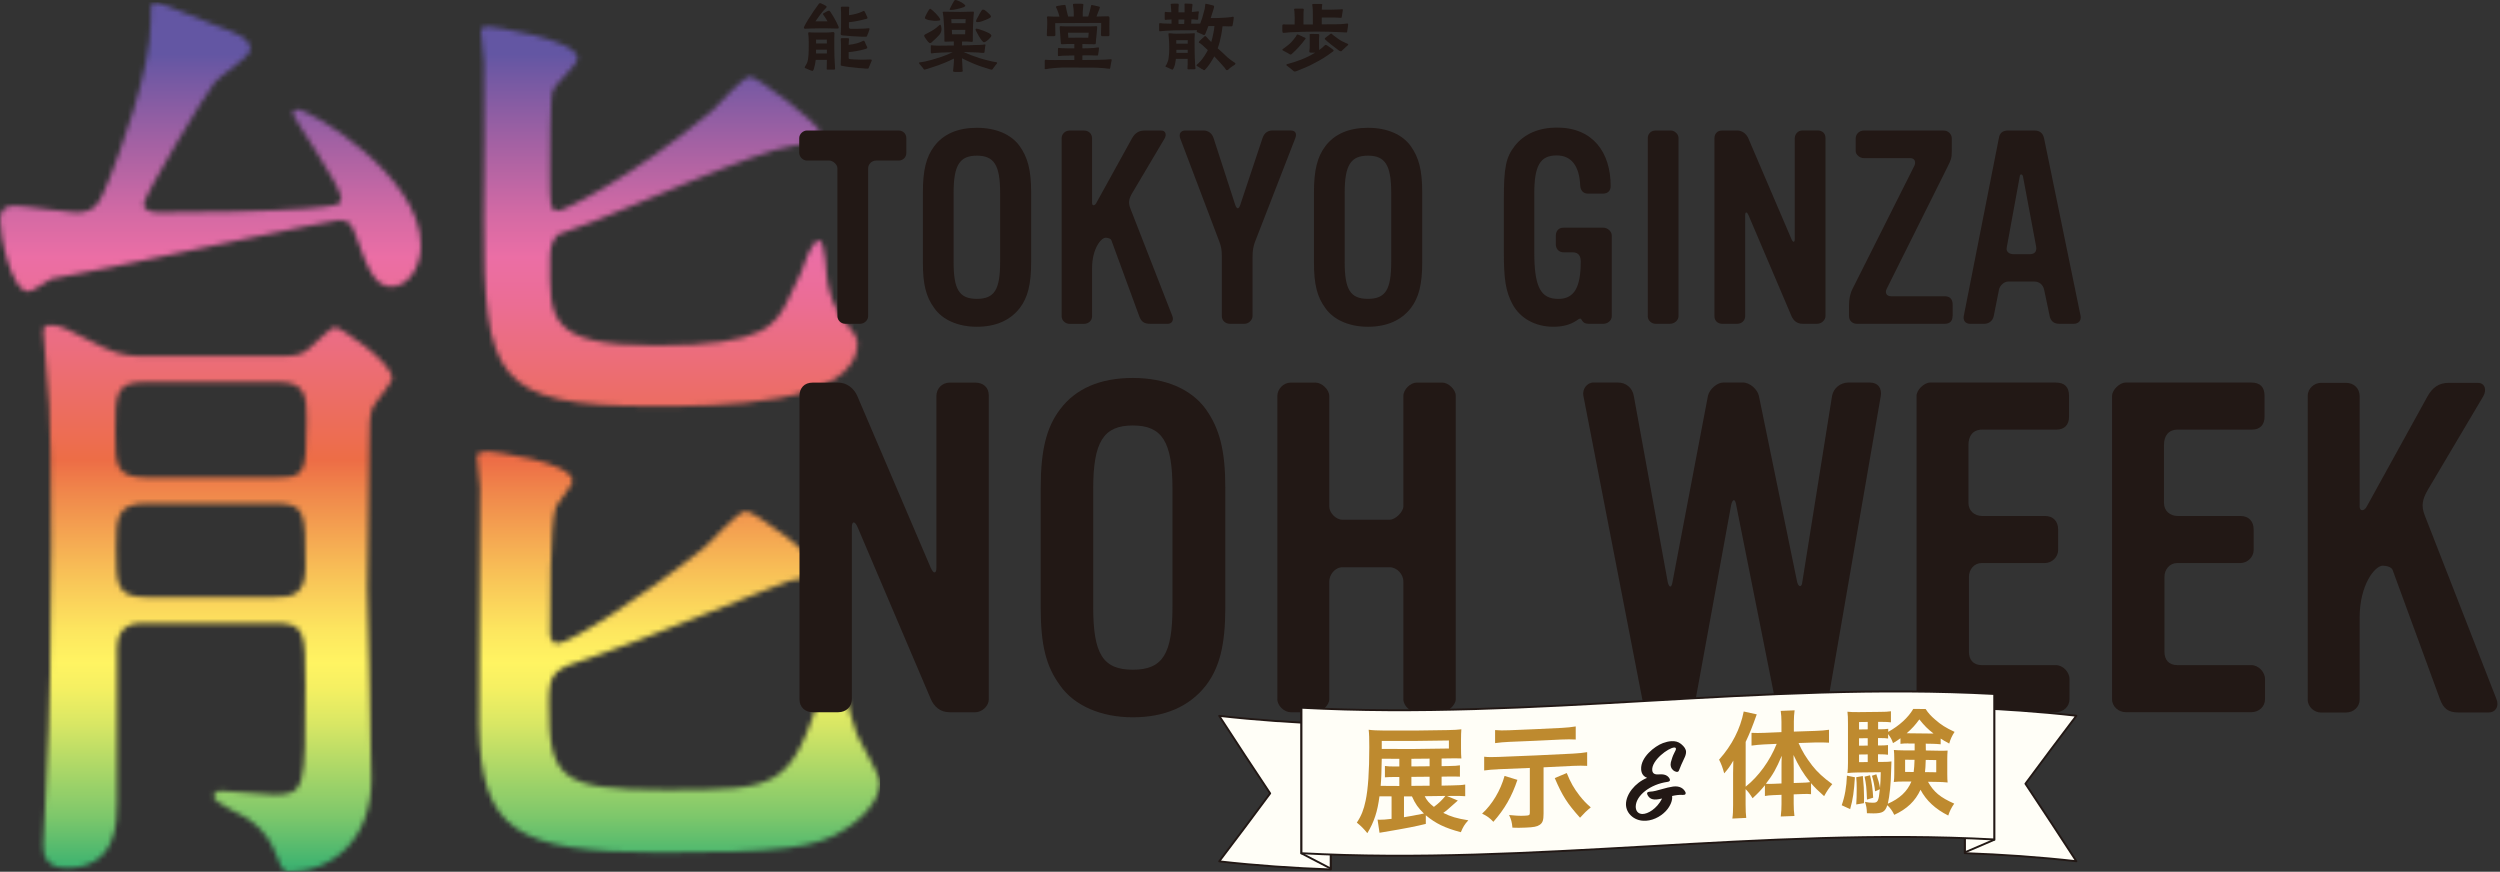 <svg width="499" height="174" viewBox="0 0 499 174" fill="none" xmlns="http://www.w3.org/2000/svg">
<rect x="0" y="0" width="499" height="174" fill="#333333" stroke="none"/>
<mask id="mask0_1_3160" style="mask-type:luminance" maskUnits="userSpaceOnUse" x="0" y="0" width="176" height="174">
<path d="M95.199 91.085C95.199 92.049 95.792 96.476 95.792 97.244C95.792 104.75 95.601 138.031 95.601 144.761C95.993 165.735 102.883 170.153 131.793 170.153C155.593 170.153 163.066 169.385 168.971 165.342C174.282 161.879 175.66 158.032 175.66 156.301C175.66 154.569 171.335 147.643 170.942 146.296C168.971 140.521 168.78 138.602 168.186 133.979C167.985 133.015 167.593 131.667 166.808 131.667C165.823 131.667 165.631 132.435 164.253 137.058C157.765 157.649 155.602 157.649 132.779 157.649C111.534 157.649 109.563 155.337 109.563 140.137C109.563 133.979 110.548 133.595 118.415 131.096C124.711 129.168 157.172 115.897 157.755 115.897C161.688 115.316 163.267 114.745 163.267 113.201C163.267 111.47 150.674 102.045 148.903 102.045C147.133 102.045 141.621 108.587 140.252 109.551C128.252 119.172 113.697 128.41 111.333 128.41C109.764 128.41 109.764 126.679 109.764 126.098C109.764 122.439 109.764 104.357 110.941 101.277C111.333 100.313 114.28 96.85 114.28 96.083C114.28 92.04 97.955 90.121 97.562 90.121C96.778 90.121 95.199 90.121 95.199 91.085ZM23.206 109.364C23.206 103.402 23.206 100.51 29.302 100.51H54.872C60.968 100.51 60.968 102.054 60.968 113.211C60.968 118.985 58.021 119.172 54.872 119.172H29.302C23.206 119.172 23.206 116.861 23.206 109.364ZM23.005 86.471C23.005 78.581 23.005 76.269 28.91 76.269H55.666C61.179 76.269 61.179 79.349 61.179 83.963C61.179 94.932 60.786 95.316 54.882 95.316H29.312C23.015 95.316 23.015 92.817 23.015 86.471M8.641 66.077C8.641 68.389 9.818 78.394 9.818 80.893C10.019 83.972 10.211 93.21 10.211 108.98C10.211 125.715 10.019 142.842 9.225 156.31C9.225 158.229 8.632 166.699 8.632 168.43C8.632 170.349 8.833 173.241 13.35 173.241C23.379 173.241 23.379 164.004 23.379 160.157V129.374C23.379 124.367 27.12 124.367 29.082 124.367H54.853C60.949 124.367 60.949 126.098 60.949 136.871C60.949 157.461 60.949 158.613 54.652 158.613C53.073 158.613 45.599 157.845 44.03 157.845C43.245 157.845 42.652 158.425 42.652 158.996C42.652 160.344 48.949 162.843 49.733 163.61C52.882 165.922 54.059 167.841 55.437 171.304C56.03 173.035 56.422 173.999 57.8 173.999C66.069 173.999 74.126 167.841 74.126 155.533C74.126 149.571 73.342 122.823 73.342 117.244C73.342 112.63 73.734 88.38 73.734 88.193C73.734 84.927 73.734 83.195 74.327 81.454C74.72 80.49 78.26 76.457 78.26 75.493C78.26 72.217 67.829 65.291 66.853 65.291C66.069 65.291 63.121 68.37 61.743 69.521C60.174 71.056 58.203 71.056 56.231 71.056H28.297C26.728 71.056 24.163 71.056 20.622 69.325C12.756 65.282 11.972 64.898 10 64.898C9.407 64.898 8.622 65.094 8.622 66.049M95.993 6.046C95.993 7.011 96.586 11.438 96.586 12.392C96.787 16.819 96.586 38.748 96.586 43.559C96.586 75.493 98.558 81.08 130.424 81.08C142.817 81.08 171.143 81.08 171.143 68.379C171.143 67.228 169.966 65.88 168.588 64.149C166.425 61.65 165.641 58.571 165.239 56.643C164.846 55.492 164.846 47.986 163.468 47.986C162.684 47.986 161.698 49.717 161.306 50.681C160.32 53.76 159.928 54.34 157.172 60.106C154.817 64.72 152.846 68.96 131.008 68.96C109.17 68.96 109.764 63.569 109.764 51.842C109.764 49.914 109.965 48.182 111.333 46.844C111.725 46.647 117.63 44.532 118.616 44.148C124.319 42.033 151.468 29.913 158.157 29.145C162.291 28.565 163.669 27.797 163.669 26.45C163.669 24.718 151.076 15.293 149.698 15.293C148.32 15.293 143.401 20.872 142.224 22.032C125.697 35.884 112.319 42.042 111.534 42.042C109.764 42.042 109.764 41.275 109.764 34.349C109.764 32.037 109.764 19.337 110.357 17.998C110.749 16.847 115.276 12.991 115.276 11.653C115.276 7.806 98.165 5.307 97.572 5.307C96.979 5.307 96.002 5.307 96.002 6.075M30.087 4.118C30.087 14.32 23.599 31.251 21.828 35.669C19.857 40.676 19.072 42.407 15.139 42.407C13.369 42.407 4.909 41.06 2.947 41.06C0.986 41.06 -3.05176e-05 41.827 -3.05176e-05 43.942C-3.05176e-05 46.825 2.163 58.178 5.703 58.178C6.488 58.178 9.445 56.063 10.23 55.679C10.431 55.679 21.053 53.564 22.029 53.367C29.312 51.832 66.289 43.942 67.667 43.942C70.031 43.942 70.222 45.093 71.016 47.022C73.38 53.564 74.758 57.223 78.098 57.223C81.438 57.223 84.002 53.377 84.002 48.95C84.002 35.098 61.973 21.817 59.217 21.817C58.825 21.817 58.432 22.201 58.432 22.584C58.432 23.548 68.069 37.016 68.069 39.515C68.069 41.05 67.284 41.05 60.786 41.631C53.111 42.211 40.135 42.398 32.259 42.398C30.881 42.398 28.718 42.398 28.718 40.667C28.718 39.132 41.312 18.157 42.882 16.426C43.666 15.275 49.963 11.428 49.963 9.884C49.963 7.572 47.207 6.617 43.073 5.073C41.303 4.493 32.058 0.459 31.073 0.459C30.087 0.459 30.087 0.843 30.087 4.109" fill="white"/>
</mask>
<g mask="url(#mask0_1_3160)">
<path d="M175.662 0.464H-0.008V174.004H175.662V0.464Z" fill="url(#paint0_linear_1_3160)"/>
</g>
<path d="M179.357 32.047H174.886C174.003 32.047 173.281 32.754 173.281 33.617V63.117C173.281 63.924 172.513 64.63 171.676 64.63H168.696C167.87 64.63 167.148 63.924 167.148 63.117V33.561C167.148 32.81 166.208 32.047 165.543 32.047H161.072C160.246 32.047 159.524 31.296 159.524 30.478V27.562C159.524 26.755 160.292 26.049 161.072 26.049H179.357C180.24 26.049 180.905 26.699 180.905 27.562V30.534C180.905 31.397 180.24 32.047 179.357 32.047Z" fill="#221815"/>
<path d="M203.547 61.489C201.609 63.978 198.686 65.223 194.983 65.223C191.28 65.223 188.128 63.866 186.477 61.489C184.814 59.224 184.207 56.735 184.207 52.362V38.369C184.207 33.996 184.872 31.294 186.477 29.186C188.3 26.753 191.177 25.509 194.983 25.509C198.789 25.509 201.839 26.809 203.547 29.186C205.152 31.451 205.817 33.996 205.817 38.369V52.362C205.817 56.735 205.152 59.381 203.547 61.489ZM199.626 38.47C199.626 32.954 198.411 31.07 194.983 31.07C191.555 31.07 190.34 32.965 190.34 38.47V52.306C190.34 57.767 191.441 59.65 194.983 59.65C198.526 59.65 199.626 57.755 199.626 52.306V38.47Z" fill="#221815"/>
<path d="M233.055 64.629H229.524C228.309 64.629 227.759 64.147 227.369 63.059L221.843 47.99C221.729 47.609 221.121 47.452 220.686 47.452C219.745 47.452 217.98 49.717 217.98 53.506V63.127C217.98 63.99 217.258 64.64 216.375 64.64H213.452C212.684 64.64 211.904 63.99 211.904 63.127V27.572C211.904 26.709 212.672 26.059 213.452 26.059H216.375C217.315 26.059 217.98 26.709 217.98 27.628V40.545C217.98 41.139 218.53 41.083 218.805 40.545L225.936 27.628C226.486 26.653 227.209 26.059 228.424 26.059H231.794C232.734 26.059 232.849 26.978 232.459 27.628L225.993 38.538C225.329 39.67 225.168 40.433 225.604 41.565L233.995 63.071C234.328 63.878 233.938 64.64 233.055 64.64V64.629Z" fill="#221815"/>
<path d="M250.562 48.092C250.172 49.123 250.011 49.987 250.011 51.175V63.06C250.011 63.867 249.243 64.63 248.406 64.63H245.483C244.6 64.63 243.878 63.98 243.878 63.116V51.175C243.878 49.987 243.764 49.179 243.328 48.092L235.59 27.674C235.257 26.811 235.59 26.048 236.587 26.048H240.233C241.173 26.048 241.941 26.643 242.227 27.562L246.538 40.849C246.87 41.824 247.26 41.824 247.593 40.792L252.006 27.551C252.339 26.575 253.004 26.037 254.047 26.037H257.532C258.587 26.037 258.908 26.631 258.529 27.607L250.573 48.081L250.562 48.092Z" fill="#221815"/>
<path d="M281.606 61.489C279.669 63.978 276.746 65.223 273.043 65.223C269.34 65.223 266.199 63.866 264.536 61.489C262.874 59.224 262.266 56.735 262.266 52.362V38.369C262.266 33.996 262.931 31.294 264.536 29.186C266.359 26.753 269.237 25.509 273.043 25.509C276.849 25.509 279.898 26.809 281.606 29.186C283.211 31.451 283.876 33.996 283.876 38.369V52.362C283.876 56.735 283.211 59.381 281.606 61.489ZM277.686 38.47C277.686 32.954 276.47 31.07 273.043 31.07C269.615 31.07 268.4 32.965 268.4 38.47V52.306C268.4 57.767 269.5 59.65 273.043 59.65C276.585 59.65 277.686 57.755 277.686 52.306V38.47Z" fill="#221815"/>
<path d="M320.057 64.628H317.076C315.7 64.628 315.804 63.596 315.414 63.596C315.196 63.596 314.921 63.809 314.692 63.977C313.362 64.841 311.929 65.222 310.049 65.222C306.403 65.222 303.365 63.495 301.875 60.681C300.545 58.136 300.167 55.815 300.167 50.365V39.781C300.167 33.457 300.556 31.405 302.379 29.084C304.259 26.707 307.183 25.463 310.771 25.463C318.005 25.463 321.49 30.486 321.49 37.135C321.49 38.11 320.882 38.649 319.942 38.649H316.962C315.964 38.649 315.471 37.942 315.414 37.079C315.253 33.132 313.648 31.024 310.714 31.024C307.4 31.024 306.243 33.076 306.243 38.637V50.365C306.243 57.283 307.515 59.66 311.046 59.66C314.199 59.66 315.517 57.396 315.517 52.204C315.517 51.173 315.127 50.365 313.912 50.365H312.089C311.149 50.365 310.542 49.659 310.542 48.796V47.069C310.542 46.094 311.092 45.443 312.089 45.443H320.045C320.813 45.443 321.708 46.15 321.708 47.013V63.114C321.708 64.033 320.825 64.628 320.045 64.628H320.057Z" fill="#221815"/>
<path d="M333.425 64.63H330.444C329.676 64.63 328.896 63.98 328.896 63.173V27.562C328.896 26.699 329.561 26.049 330.444 26.049H333.482C334.25 26.049 335.03 26.755 335.03 27.506V63.162C335.03 63.913 334.204 64.619 333.425 64.619V64.63Z" fill="#221815"/>
<path d="M362.761 64.63H359.78C358.679 64.63 357.957 63.98 357.567 63.06L349.004 42.956C348.671 42.205 348.339 42.25 348.339 42.956V63.06C348.339 63.98 347.674 64.63 346.734 64.63H343.753C342.87 64.63 342.205 64.036 342.205 63.116V27.618C342.205 26.699 342.756 26.048 343.753 26.048H346.734C347.731 26.048 348.556 26.699 348.946 27.562L357.567 47.711C357.9 48.462 358.232 48.417 358.232 47.711V27.607C358.232 26.744 358.897 26.037 359.78 26.037H362.761C363.701 26.037 364.366 26.575 364.366 27.551V63.105C364.366 63.856 363.597 64.619 362.761 64.619V64.63Z" fill="#221815"/>
<path d="M389.724 63.115C389.724 64.091 389.174 64.629 388.177 64.629H370.614C369.731 64.629 369.066 63.979 369.066 63.115V60.794C369.066 59.718 369.284 58.574 369.788 57.61L382.112 33.078C382.445 32.371 382.227 31.564 381.287 31.564H372.001C371.278 31.564 370.396 30.913 370.396 30.162V27.628C370.396 26.765 371.118 26.059 372.001 26.059H387.97C388.853 26.059 389.575 26.765 389.575 27.628V30.117C389.575 31.519 389.461 31.844 388.807 33.145L376.598 57.621C376.208 58.373 376.483 59.135 377.481 59.135H388.2C389.3 59.135 389.747 59.841 389.747 60.761V63.138L389.724 63.115Z" fill="#221815"/>
<path d="M413.913 64.63H410.99C409.889 64.63 409.282 63.98 409.11 63.061L408.009 57.825C407.791 56.849 407.069 56.199 406.072 56.199H400.821C399.938 56.199 399.113 57.118 398.998 57.825L397.944 63.117C397.726 64.036 397.004 64.63 396.064 64.63H393.186C392.246 64.63 391.799 63.879 391.971 63.061L398.987 27.506C399.147 26.531 399.755 26.049 400.81 26.049H406.06C407.161 26.049 407.768 26.587 407.998 27.619L415.289 63.061C415.45 64.036 414.842 64.63 413.902 64.63H413.913ZM403.756 35.131C403.641 34.75 403.206 34.649 403.148 35.187L400.558 49.337C400.34 50.256 401.05 50.738 401.933 50.738H405.086C406.083 50.738 406.576 50.256 406.416 49.225L403.767 35.12L403.756 35.131Z" fill="#221815"/>
<path d="M194.635 142.163H189.545C187.664 142.163 186.438 141.053 185.773 139.495L171.168 105.207C170.606 103.918 170.033 104.008 170.033 105.207V139.495C170.033 141.064 168.898 142.163 167.304 142.163H162.214C160.712 142.163 159.577 141.154 159.577 139.584V79.038C159.577 77.468 160.517 76.369 162.214 76.369H167.304C169.001 76.369 170.411 77.479 171.076 78.948L185.773 113.325C186.335 114.614 186.908 114.525 186.908 113.325V79.038C186.908 77.558 188.043 76.369 189.545 76.369H194.635C196.24 76.369 197.363 77.288 197.363 78.948V139.595C197.363 140.885 196.045 142.174 194.635 142.174V142.163Z" fill="#221815"/>
<path d="M240.708 136.816C237.407 141.054 232.42 143.173 226.103 143.173C219.786 143.173 214.421 140.863 211.589 136.816C208.758 132.948 207.726 128.709 207.726 121.242V97.371C207.726 89.903 208.861 85.295 211.589 81.707C214.696 77.559 219.603 75.439 226.103 75.439C232.603 75.439 237.785 77.648 240.708 81.707C243.437 85.575 244.572 89.915 244.572 97.371V121.242C244.572 128.709 243.437 133.228 240.708 136.816ZM234.025 97.55C234.025 88.154 231.95 84.925 226.114 84.925C220.279 84.925 218.204 88.154 218.204 97.55V121.141C218.204 130.447 220.084 133.676 226.114 133.676C232.145 133.676 234.025 130.447 234.025 121.141V97.55Z" fill="#221815"/>
<path d="M287.837 142.163H282.747C281.521 142.163 280.111 140.874 280.111 139.584V115.994C280.111 114.704 278.884 113.224 277.382 113.224H267.959C266.457 113.224 265.322 114.704 265.322 116.083V139.584C265.322 140.784 263.82 142.163 262.593 142.163H257.595C256.368 142.163 254.958 140.874 254.958 139.584V79.038C254.958 77.659 256.185 76.369 257.595 76.369H262.593C263.82 76.369 265.322 77.748 265.322 79.038V101.07C265.322 102.359 266.64 103.738 267.959 103.738H277.382C278.517 103.738 280.111 102.169 280.111 101.07V79.038C280.111 77.748 281.521 76.369 282.747 76.369H287.929C289.064 76.369 290.566 77.748 290.566 78.948V139.595C290.566 140.706 288.961 142.174 287.837 142.174V142.163Z" fill="#221815"/>
<path d="M364.923 139.573C364.728 140.952 363.41 142.152 361.908 142.152H357.483C356.072 142.152 354.651 141.143 354.284 139.573L346.557 100.868C346.374 99.489 345.801 99.489 345.525 100.868L338.452 139.573C338.165 141.232 336.847 142.152 335.15 142.152H330.909C329.304 142.152 328.18 141.143 327.802 139.573L316.028 78.925C315.833 77.726 316.693 76.347 318.103 76.347H322.907C324.603 76.347 325.83 77.457 326.105 79.015L332.892 116.251C333.179 117.361 333.649 117.361 333.832 116.162L340.905 79.015C341.192 77.726 342.694 76.347 344.012 76.347H347.876C349.286 76.347 350.799 77.726 351.074 79.015L358.709 116.162C358.996 117.272 359.649 117.272 359.741 116.162L365.679 79.015C365.966 77.445 367.376 76.347 368.981 76.347H373.131C374.92 76.347 375.676 77.546 375.39 79.116L364.934 139.573H364.923Z" fill="#221815"/>
<path d="M413.073 139.574C413.073 141.054 411.846 142.152 410.344 142.152H385.272C383.862 142.152 382.543 141.042 382.543 139.574V79.027C382.543 77.827 384.057 76.358 385.272 76.358H410.344C412.132 76.358 412.981 77.278 412.981 79.027V83.175C412.981 84.745 412.132 85.754 410.436 85.754H395.636C393.755 85.754 392.907 87.044 392.907 88.793V100.409C392.907 101.979 394.134 102.988 395.636 102.988H408.166C409.863 102.988 410.803 104.098 410.803 105.656V109.805C410.803 111.184 409.576 112.384 408.166 112.384H395.544C394.031 112.384 392.999 113.673 392.999 115.153V130.088C392.999 131.658 393.847 132.756 395.544 132.756H410.344C411.754 132.756 413.073 134.136 413.073 135.526V139.585V139.574Z" fill="#221815"/>
<path d="M452.097 139.574C452.097 141.054 450.87 142.152 449.369 142.152H424.296C422.886 142.152 421.568 141.042 421.568 139.574V79.027C421.568 77.827 423.081 76.358 424.296 76.358H449.369C451.157 76.358 452.005 77.278 452.005 79.027V83.175C452.005 84.745 451.157 85.754 449.46 85.754H434.66C432.78 85.754 431.932 87.044 431.932 88.793V100.409C431.932 101.979 433.158 102.988 434.66 102.988H447.19C448.887 102.988 449.827 104.098 449.827 105.656V109.805C449.827 111.184 448.6 112.384 447.19 112.384H434.568C433.055 112.384 432.023 113.673 432.023 115.153V130.088C432.023 131.658 432.872 132.756 434.568 132.756H449.369C450.779 132.756 452.097 134.136 452.097 135.526V139.585V139.574Z" fill="#221815"/>
<path d="M496.722 142.209H490.692C488.617 142.209 487.677 141.379 487.012 139.54L477.589 113.831C477.405 113.18 476.362 112.911 475.605 112.911C474 112.911 470.985 116.779 470.985 123.238V139.641C470.985 141.121 469.758 142.22 468.257 142.22H463.258C461.94 142.22 460.622 141.11 460.622 139.641V78.994C460.622 77.525 461.94 76.415 463.258 76.415H468.257C469.862 76.415 470.985 77.525 470.985 79.084V101.116C470.985 102.125 471.925 102.035 472.395 101.116L484.547 79.084C485.487 77.424 486.714 76.415 488.789 76.415H494.533C496.138 76.415 496.321 77.985 495.667 79.084L484.639 97.696C483.504 99.636 483.229 100.925 483.974 102.854L498.293 139.54C498.855 140.92 498.201 142.209 496.688 142.209H496.722Z" fill="#221815"/>
<path d="M160.447 5.509C160.447 5.509 160.493 5.363 160.561 5.229C160.687 4.937 160.963 4.455 161.306 3.906C161.971 2.841 162.866 1.518 163.29 0.968C163.381 0.845 163.496 0.632 163.668 0.632C163.852 0.632 163.863 0.665 164.023 0.744C164.23 0.822 164.516 0.968 164.711 1.092C164.872 1.181 164.975 1.204 164.986 1.349C164.998 1.495 164.86 1.607 164.78 1.686C164.035 2.415 163.37 3.39 162.751 4.265C163.531 4.253 164.39 4.253 165.17 4.253C164.964 3.861 164.78 3.637 164.551 3.267C164.436 3.076 164.276 2.953 164.276 2.807C164.287 2.65 164.402 2.65 164.516 2.572C164.7 2.459 164.941 2.336 165.136 2.235C165.285 2.168 165.365 2.123 165.479 2.146C165.628 2.157 165.686 2.302 165.778 2.415C166.179 2.986 166.958 4.343 167.268 5.072C167.36 5.274 167.417 5.442 167.417 5.498C167.417 5.722 167.211 5.7 167.073 5.7C166.912 5.7 166.752 5.689 166.569 5.689C165.64 5.655 164.7 5.655 163.76 5.655C163.141 5.655 162.522 5.689 161.903 5.689C161.513 5.689 161.123 5.733 160.745 5.733C160.619 5.733 160.458 5.733 160.458 5.532L160.447 5.509ZM161.777 14.042C161.513 13.952 161.157 13.784 161.008 13.705C160.882 13.661 160.619 13.627 160.619 13.447C160.619 13.335 160.997 12.775 161.077 12.584C161.433 11.743 161.421 10.14 161.421 9.164C161.421 8.525 161.433 7.909 161.387 7.292C161.375 7.068 161.318 6.866 161.318 6.642C161.318 6.462 161.398 6.44 161.524 6.44C161.708 6.44 161.88 6.473 162.063 6.485C162.407 6.496 163.496 6.496 163.852 6.496C164.471 6.496 165.147 6.507 165.709 6.462C165.892 6.451 166.064 6.395 166.248 6.395C166.408 6.395 166.557 6.473 166.557 6.686C166.557 6.989 166.523 7.303 166.523 7.628V9.602C166.523 10.622 166.569 11.844 166.637 12.876C166.672 13.145 166.683 13.414 166.683 13.672C166.683 13.907 166.557 13.896 166.374 13.896H165.273C165.032 13.896 165.009 13.896 165.009 13.661C165.009 13.167 165.021 12.483 165.044 11.945H162.82C162.751 12.595 162.613 13.246 162.419 13.84C162.373 13.986 162.269 14.154 162.143 14.154C162.075 14.154 161.948 14.109 161.788 14.042H161.777ZM165.044 10.678V9.916H162.877C162.866 10.174 162.877 10.42 162.877 10.678H165.044ZM165.044 8.671C165.032 8.402 165.032 8.144 165.032 7.909C164.322 7.897 163.599 7.909 162.889 7.897V8.671H165.055H165.044ZM169.756 13.414C169.045 13.324 168.426 13.212 168.116 13.156C167.933 13.122 167.807 13.089 167.807 12.977C167.795 12.853 167.818 12.607 167.818 12.472C167.864 11.822 167.864 11.014 167.864 10.353V8.839C167.864 8.492 167.818 8.155 167.818 7.819C167.818 7.617 167.933 7.617 168.059 7.617H169.148C169.354 7.617 169.469 7.628 169.469 7.819C169.469 7.931 169.435 8.088 169.435 8.2C169.4 8.458 169.4 8.694 169.389 8.951C169.939 8.884 170.489 8.794 171.028 8.649C171.383 8.548 171.739 8.413 172.106 8.234C172.175 8.2 172.312 8.11 172.404 8.122C172.53 8.133 172.61 8.346 172.645 8.402C172.736 8.66 172.839 8.907 172.954 9.12C173.046 9.299 173.115 9.434 173.115 9.534C173.103 9.647 172.92 9.725 172.805 9.759C172.232 9.949 171.636 10.073 171.051 10.174C170.501 10.263 170.031 10.353 169.389 10.409C169.389 10.79 169.4 11.171 169.389 11.564C169.389 11.755 169.572 11.766 169.71 11.799C170.18 11.867 170.696 11.878 171.154 11.889C171.945 11.923 172.255 11.923 173.069 11.889C173.344 11.889 173.619 11.855 173.86 11.878C173.929 11.878 174.009 11.945 174.009 12.057C174.009 12.136 173.63 12.921 173.459 13.38C173.413 13.504 173.39 13.683 173.252 13.683C173.046 13.694 173.092 13.717 172.874 13.694C171.544 13.604 170.971 13.548 169.733 13.392L169.756 13.414ZM169.79 7.202C169.297 7.169 168.816 7.124 168.323 7.079C168.128 7.068 167.83 7.068 167.807 6.843C167.795 6.72 167.818 6.507 167.841 6.361C167.875 5.711 167.875 5.061 167.875 4.41V2.471C167.875 2.123 167.83 1.865 167.83 1.518C167.83 1.327 167.99 1.327 168.128 1.327H169.137C169.343 1.316 169.492 1.316 169.515 1.506C169.515 1.63 169.48 1.809 169.469 1.932C169.458 2.28 169.458 2.661 169.458 3.031C170.008 2.953 170.535 2.874 171.085 2.695C171.441 2.583 171.773 2.459 172.129 2.302C172.197 2.269 172.335 2.19 172.427 2.179C172.541 2.179 172.633 2.403 172.667 2.459C172.759 2.695 172.874 2.908 172.988 3.143C173.103 3.345 173.149 3.457 173.149 3.592C173.138 3.749 172.908 3.771 172.794 3.794C171.75 4.085 170.604 4.321 169.446 4.433V5.487C169.446 5.677 169.675 5.745 169.79 5.745H171.28C171.704 5.745 172.14 5.711 172.633 5.7C173.011 5.689 173.149 5.633 173.413 5.633C173.493 5.633 173.562 5.666 173.562 5.778C173.562 5.812 173.516 5.902 173.481 6.059C173.436 6.328 173.275 6.619 173.138 6.978C173.103 7.09 173.057 7.314 172.897 7.326C172.736 7.337 172.438 7.337 172.243 7.337C171.383 7.292 170.581 7.258 169.824 7.213L169.79 7.202Z" fill="#221815"/>
<path d="M190.219 14.229C190.219 14.127 190.231 14.027 190.254 13.937C190.288 13.713 190.3 13.511 190.322 13.287C190.391 12.748 190.403 12.221 190.414 11.694C189.83 11.975 189.279 12.233 188.591 12.524C187.709 12.894 186.837 13.197 185.932 13.477C185.748 13.522 185.232 13.701 184.877 13.814C184.717 13.858 184.59 13.903 184.533 13.903C184.418 13.903 184.327 13.746 184.212 13.567C184.052 13.365 183.822 13.107 183.731 12.995C183.65 12.905 183.433 12.692 183.433 12.547C183.433 12.434 183.696 12.434 183.754 12.423C184.017 12.39 184.269 12.345 184.533 12.3C185.439 12.109 186.207 11.885 187.009 11.627C188.064 11.313 189.142 10.91 190.162 10.416C189.394 10.428 188.614 10.461 187.858 10.495C187.422 10.506 186.963 10.54 186.505 10.584C186.379 10.596 186.046 10.663 185.932 10.663C185.806 10.663 185.783 10.483 185.783 10.394C185.771 10.057 185.783 9.71 185.783 9.362C185.783 9.284 185.748 9.026 185.897 9.026C185.989 9.026 186.172 9.06 186.287 9.071C186.642 9.104 186.872 9.116 187.216 9.116C188.27 9.116 189.325 9.104 190.38 9.082V8.275C189.921 8.275 189.417 8.286 189.05 8.308C188.935 8.308 188.821 8.32 188.706 8.32C188.58 8.32 188.5 8.32 188.5 8.174C188.5 7.871 188.511 7.568 188.5 7.266C188.488 5.965 188.419 4.664 188.305 3.341C188.293 3.151 188.259 2.949 188.225 2.758C188.225 2.646 188.156 2.534 188.156 2.444C188.156 2.332 188.316 2.332 188.397 2.332C188.58 2.332 188.74 2.343 188.901 2.343C189.841 2.355 190.77 2.377 191.698 2.377C192.363 2.377 193.028 2.366 193.693 2.332C193.853 2.332 194.002 2.321 194.163 2.321C194.255 2.321 194.392 2.321 194.392 2.444C194.392 2.702 194.312 3.128 194.301 3.409C194.22 4.698 194.186 5.965 194.174 7.254V8.174C194.174 8.297 194.106 8.364 193.991 8.364C193.716 8.364 193.441 8.297 193.177 8.297C192.719 8.286 192.375 8.286 192.019 8.286V9.06C192.913 9.06 193.808 9.026 194.702 8.981C195.16 8.97 195.63 8.981 196.089 8.936C196.238 8.925 196.376 8.869 196.548 8.869C196.662 8.869 196.697 8.869 196.697 8.992C196.697 9.037 196.651 9.25 196.616 9.497C196.582 9.788 196.548 10.114 196.513 10.327C196.502 10.517 196.479 10.551 196.318 10.551H195.928C195.504 10.483 195.137 10.483 194.713 10.461C193.934 10.416 193.12 10.394 192.329 10.383C193.349 10.842 194.404 11.246 195.47 11.594C196.284 11.851 197.132 12.053 197.935 12.244C198.198 12.289 198.451 12.356 198.714 12.39C198.795 12.401 199.035 12.423 199.035 12.547C199.035 12.67 198.829 12.861 198.749 12.961C198.6 13.141 198.462 13.354 198.313 13.544C198.198 13.668 198.084 13.915 197.958 13.915C197.832 13.915 197.568 13.825 197.442 13.791C196.318 13.444 195.183 13.074 194.106 12.614C193.395 12.311 192.707 11.975 192.008 11.627C192.042 12.109 192.077 12.535 192.088 13.006L192.134 13.948C192.134 14.027 192.168 14.094 192.168 14.15C192.168 14.341 191.939 14.352 191.778 14.352H190.586C190.494 14.352 190.242 14.341 190.231 14.195L190.219 14.229ZM185.313 8.42C185.164 8.241 184.728 7.692 184.625 7.501C184.579 7.411 184.476 7.266 184.464 7.131C184.453 6.907 184.843 6.795 185.015 6.683C185.565 6.391 186.138 6.1 186.642 5.729C186.872 5.55 187.078 5.393 187.307 5.191C187.388 5.124 187.548 4.933 187.651 4.933C187.858 4.933 187.926 5.606 187.926 5.797C187.926 6.212 187.8 6.57 187.525 6.907C186.952 7.58 186.539 7.905 185.886 8.51C185.806 8.577 185.737 8.6 185.645 8.6C185.53 8.6 185.404 8.488 185.324 8.409L185.313 8.42ZM185.427 4.003C185.267 3.992 184.648 3.823 184.613 3.622C184.602 3.509 184.648 3.386 184.739 3.196C184.866 2.882 185.095 2.478 185.278 2.175C185.439 1.906 185.588 1.727 185.668 1.749C185.737 1.749 185.943 1.906 186.184 2.119C186.574 2.467 187.044 2.926 187.388 3.375C187.594 3.644 187.697 3.902 187.674 3.98C187.663 4.093 187.33 4.104 187.25 4.126C186.631 4.205 186 4.126 185.416 4.014L185.427 4.003ZM189.554 1.929C189.52 1.861 189.589 1.749 189.623 1.693C189.864 1.166 190.139 0.706 190.391 0.258C190.437 0.168 190.552 0 190.701 0C190.793 0 190.987 0.045 191.182 0.123C191.606 0.28 192.145 0.583 192.455 0.852C192.615 0.998 192.719 1.11 192.661 1.2C192.627 1.278 192.501 1.357 192.34 1.435C191.916 1.592 191.435 1.727 190.953 1.828C190.575 1.917 190.185 1.973 189.83 1.985C189.749 1.985 189.589 1.973 189.554 1.906V1.929ZM192.707 4.619L192.753 3.823C191.813 3.812 190.804 3.823 189.875 3.823L189.921 4.631H192.696L192.707 4.619ZM192.638 6.84C192.65 6.548 192.65 6.256 192.673 5.965H189.99L190.036 6.84C190.861 6.84 191.801 6.828 192.638 6.84ZM195.951 8.062C195.516 7.501 195.103 6.739 194.897 6.313C194.828 6.2 194.713 6.01 194.713 5.898C194.713 5.808 194.782 5.718 194.874 5.718C195.069 5.718 195.344 5.797 195.539 5.864C196.089 6.055 196.823 6.313 197.442 6.638C197.717 6.795 197.877 6.974 197.877 7.086C197.877 7.21 197.809 7.344 197.694 7.467C197.453 7.759 197.178 8.028 196.983 8.151C196.834 8.263 196.593 8.432 196.398 8.432C196.284 8.432 196.089 8.241 195.94 8.05L195.951 8.062ZM194.816 4.238C194.816 4.059 195.023 3.678 195.103 3.554C195.252 3.319 195.39 3.016 195.504 2.792C195.619 2.59 195.734 2.399 195.848 2.22C195.928 2.108 196.032 1.917 196.204 1.917C196.376 1.917 196.49 1.962 196.628 2.074C196.777 2.186 197.224 2.534 197.522 2.848C197.682 3.027 197.797 3.184 197.797 3.274C197.797 3.386 197.751 3.453 197.682 3.498C197.614 3.543 197.556 3.577 197.499 3.61C197.109 3.846 196.227 4.182 195.814 4.306C195.585 4.373 195.344 4.418 195.103 4.418C194.988 4.418 194.816 4.384 194.816 4.227V4.238Z" fill="#221815"/>
<path d="M208.527 13.565V12.275C208.527 12.006 208.527 11.939 208.722 11.928C208.928 11.928 209.203 11.961 209.421 11.973C209.742 11.984 210.086 11.984 210.407 11.984C211.737 11.984 213.101 11.973 214.442 11.973V11.064C213.869 11.076 213.284 11.076 212.7 11.109C212.321 11.109 211.955 11.12 211.576 11.177C211.496 11.177 211.381 11.188 211.255 11.188C211.163 11.188 211.163 11.064 211.163 10.93V9.865C211.163 9.719 211.152 9.562 211.324 9.562C211.484 9.562 211.645 9.596 211.794 9.607C212.276 9.64 212.757 9.652 213.239 9.652H214.442V8.777C214.007 8.777 213.697 8.788 212.998 8.788C212.654 8.799 212.333 8.833 211.989 8.833C211.828 8.833 211.748 8.766 211.748 8.643L211.702 8.104C211.656 7.544 211.611 7.006 211.588 6.456C211.576 6.142 211.507 5.739 211.507 5.458C211.507 5.279 211.576 5.223 211.714 5.223C212.012 5.223 212.298 5.268 212.597 5.268H217.618C217.996 5.268 218.409 5.223 218.787 5.223C218.982 5.223 218.994 5.268 218.994 5.492C218.994 5.761 218.948 6.075 218.925 6.355C218.879 6.916 218.81 7.454 218.764 8.003C218.764 8.104 218.753 8.373 218.73 8.564C218.695 8.788 218.684 8.833 218.443 8.833C218.134 8.833 217.824 8.833 217.515 8.822C217.217 8.822 216.609 8.811 216.047 8.788V9.652C216.815 9.652 217.572 9.618 218.317 9.573C218.592 9.562 219.005 9.461 219.2 9.461C219.326 9.461 219.36 9.495 219.36 9.618C219.36 9.921 219.269 10.392 219.211 10.75C219.177 10.952 219.211 11.087 219.005 11.087C218.512 11.098 217.95 11.042 217.457 11.042C216.964 11.042 216.517 11.042 216.047 11.053V11.973C217.538 11.973 219.039 11.973 220.495 11.905C220.897 11.894 221.355 11.816 221.745 11.816C221.837 11.816 221.894 11.86 221.894 11.961C221.894 12.073 221.848 12.219 221.814 12.376C221.768 12.634 221.722 12.937 221.653 13.251C221.607 13.43 221.619 13.71 221.47 13.733C221.263 13.744 220.736 13.632 220.427 13.61C218.512 13.453 217.125 13.486 215.21 13.486C214.305 13.486 212.791 13.475 211.874 13.486C211.358 13.497 210.82 13.565 210.292 13.598C210.006 13.61 209.708 13.643 209.432 13.688C209.203 13.733 208.962 13.8 208.733 13.8C208.573 13.8 208.504 13.755 208.504 13.576L208.527 13.565ZM219.75 6.972C219.762 6.4 219.796 5.817 219.796 5.245V4.572C216.758 4.606 213.686 4.606 210.625 4.617V5.346C210.636 5.907 210.659 6.422 210.659 6.983C210.659 7.252 210.418 7.219 210.235 7.219H209.26C209.054 7.23 208.951 7.207 208.951 7.039V6.703C208.962 6.03 209.031 5.402 209.031 4.729C209.031 4.472 209.02 4.236 209.02 3.978C209.008 3.821 208.974 3.664 208.974 3.496C208.974 3.317 209.043 3.272 209.203 3.272C209.593 3.272 209.983 3.305 210.372 3.317H211.462C211.37 2.902 211.232 2.487 211.106 2.184C211.072 2.095 211.014 1.893 210.923 1.724C210.842 1.579 210.774 1.523 210.774 1.388C210.774 1.209 211.083 1.186 211.209 1.164C211.553 1.097 212.23 0.984 212.459 0.984C212.528 0.984 212.585 0.996 212.654 1.029C212.688 1.063 212.7 1.209 212.746 1.377L212.86 1.938C212.952 2.397 213.089 2.846 213.204 3.305H214.328C214.328 3.025 214.328 2.745 214.316 2.465C214.316 2.207 214.282 1.926 214.27 1.668C214.259 1.444 214.156 1.108 214.156 0.895C214.156 0.771 214.316 0.749 214.5 0.749H215.772C216.093 0.749 216.242 0.76 216.242 0.928C216.242 1.13 216.116 1.982 216.116 2.375C216.105 2.711 216.116 2.991 216.116 3.294H217.205C217.366 2.767 217.526 2.263 217.641 1.736C217.652 1.612 217.71 1.388 217.755 1.231C217.79 1.085 217.79 0.996 217.939 0.996C217.985 0.996 218.122 1.029 218.283 1.063C218.592 1.13 219.028 1.242 219.246 1.287C219.406 1.321 219.555 1.354 219.532 1.478C219.532 1.556 219.464 1.702 219.418 1.859C219.326 2.083 219.223 2.341 219.177 2.465L218.856 3.305C219.441 3.305 219.899 3.294 220.679 3.261C220.828 3.261 220.965 3.249 221.114 3.249C221.39 3.249 221.458 3.373 221.458 3.642C221.458 3.754 221.447 3.866 221.447 3.989C221.435 4.359 221.435 4.718 221.435 5.099C221.424 5.716 221.447 6.31 221.447 6.927C221.447 7.23 221.332 7.219 221.091 7.23H220.151C219.888 7.23 219.762 7.23 219.773 6.938L219.75 6.972ZM215.382 7.521C215.978 7.521 216.598 7.521 217.217 7.532C217.262 7.196 217.297 6.86 217.308 6.535H213.17C213.181 6.871 213.216 7.207 213.239 7.532C213.949 7.521 214.672 7.521 215.382 7.521Z" fill="#221815"/>
<path d="M239.915 13.802C239.64 13.623 239.296 13.421 239.17 13.32C239.009 13.197 238.826 13.23 238.826 13.028C238.814 12.916 239.089 12.759 239.147 12.692C239.353 12.49 239.536 12.311 239.686 12.131C240.224 11.481 240.694 10.764 241.084 10.001C240.66 9.609 240.27 9.239 239.961 8.97C239.835 8.857 239.697 8.745 239.559 8.656C239.468 8.611 239.284 8.555 239.273 8.431C239.273 8.398 239.319 8.274 239.456 8.162C239.697 7.927 239.949 7.669 240.224 7.445C240.385 7.321 240.419 7.209 240.568 7.209C240.752 7.22 240.889 7.49 241.268 7.882C241.428 8.061 241.612 8.218 241.772 8.387C241.932 7.826 242.059 7.276 242.173 6.716C242.288 6.211 242.357 5.729 242.403 5.202H241.187C241.061 5.572 240.924 5.931 240.752 6.346C240.717 6.413 240.671 6.581 240.591 6.738C240.511 6.884 240.442 6.996 240.362 6.996C240.213 6.996 240.052 6.906 239.892 6.817C239.686 6.727 239.399 6.626 239.296 6.559C239.032 6.436 238.86 6.436 238.86 6.29C238.86 6.223 238.894 6.133 238.952 6.032C237.989 6.021 236.693 6.043 235.73 6.043C234.905 6.043 233.598 6.077 232.784 6.133C232.406 6.166 232.326 6.178 231.878 6.211C231.81 6.211 231.58 6.245 231.523 6.245C231.363 6.245 231.363 6.088 231.363 6.009V4.877C231.363 4.765 231.363 4.619 231.523 4.619C231.706 4.619 231.947 4.664 232.119 4.686C232.704 4.72 233.277 4.731 233.839 4.731V3.89C233.575 3.89 233.334 3.902 233.094 3.924C232.933 3.924 232.773 3.969 232.635 3.969C232.475 3.969 232.475 3.846 232.475 3.711V2.679C232.475 2.522 232.475 2.377 232.601 2.365C232.727 2.365 232.876 2.399 233.002 2.41C233.266 2.422 233.518 2.444 233.793 2.444C233.759 2.052 233.747 1.648 233.713 1.222C233.701 1.11 233.667 0.986 233.667 0.885C233.667 0.74 233.85 0.762 233.953 0.74C234.297 0.706 234.641 0.728 234.997 0.728C235.203 0.728 235.272 0.762 235.272 0.964C235.272 1.222 235.226 1.491 235.226 1.738V2.455C235.627 2.455 236.04 2.466 236.441 2.455V1.468C236.441 1.278 236.43 1.076 236.43 0.863C236.43 0.706 236.476 0.706 236.705 0.706C236.934 0.717 237.404 0.74 237.702 0.751C237.851 0.751 238.023 0.751 238.023 0.942C238.023 1.143 237.977 1.323 237.954 1.525C237.943 1.805 237.909 2.096 237.886 2.388C238.046 2.377 238.195 2.377 238.356 2.354C238.619 2.343 238.894 2.265 239.147 2.265C239.238 2.265 239.296 2.276 239.296 2.388C239.296 2.511 239.25 2.691 239.215 2.87L239.17 3.565C239.135 3.756 239.215 3.946 238.975 3.946C238.78 3.946 238.574 3.902 238.356 3.879C238.172 3.868 238 3.868 237.805 3.868L237.771 4.731C238.241 4.731 238.677 4.72 239.044 4.72C239.227 4.709 239.387 4.709 239.559 4.709C239.708 4.328 239.846 3.913 239.984 3.52C240.167 2.881 240.305 2.388 240.442 1.85C240.488 1.648 240.522 1.435 240.534 1.233C240.545 1.076 240.545 0.74 240.694 0.751C240.729 0.751 240.935 0.785 241.05 0.818C241.405 0.897 241.738 0.975 242.093 1.076C242.276 1.121 242.357 1.233 242.334 1.278C242.334 1.401 242.299 1.547 242.265 1.648C242.219 1.794 242.173 1.928 242.139 2.096C241.955 2.635 241.829 3.038 241.657 3.61H242.758C243.457 3.599 244.168 3.532 244.867 3.498C245.154 3.487 245.452 3.453 245.75 3.408C245.865 3.375 245.979 3.341 246.094 3.341C246.243 3.341 246.254 3.431 246.254 3.565C246.254 3.711 246.14 4.529 246.06 4.911C246.025 5.112 245.991 5.247 245.819 5.258C245.429 5.292 244.993 5.247 244.604 5.247C244.409 5.247 244.214 5.236 244.019 5.236C243.95 5.819 243.87 6.413 243.755 6.985C243.595 7.904 243.366 8.779 243.056 9.642L244.099 10.584C244.409 10.876 244.753 11.234 245.074 11.504C245.383 11.761 245.899 12.154 246.243 12.378C246.392 12.468 246.598 12.569 246.598 12.692C246.598 12.883 246.312 13.006 246.117 13.14C245.83 13.342 245.452 13.6 245.337 13.724C245.246 13.836 245.097 13.982 244.948 14.004C244.707 14.049 244.558 13.69 244.432 13.522C244.157 13.185 243.847 12.838 243.549 12.524C243.228 12.143 242.804 11.717 242.368 11.257C241.875 12.165 241.21 13.208 240.649 13.78C240.534 13.903 240.442 14.015 240.328 14.015C240.247 14.015 240.098 13.869 239.938 13.78L239.915 13.802ZM233.644 13.768C233.415 13.623 233.139 13.544 232.899 13.421C232.818 13.387 232.635 13.354 232.635 13.241C232.635 13.129 232.727 13.062 232.864 12.827C233.059 12.434 233.208 11.986 233.266 11.537C233.357 10.921 233.38 10.281 233.38 9.642C233.38 8.925 233.369 8.207 233.289 7.501C233.277 7.276 233.22 6.996 233.22 6.783C233.22 6.671 233.266 6.637 233.369 6.637C233.472 6.637 233.564 6.649 233.655 6.649C234.034 6.693 234.401 6.727 234.756 6.727C235.524 6.727 236.304 6.716 237.06 6.693C237.335 6.693 237.633 6.682 237.92 6.66C238.069 6.66 238.23 6.626 238.379 6.626C238.47 6.626 238.47 6.693 238.47 6.772C238.47 7.075 238.436 7.389 238.436 7.691C238.436 9.373 238.436 11.234 238.551 12.916C238.562 13.174 238.619 13.41 238.619 13.668C238.619 13.858 238.424 13.825 238.298 13.825C237.92 13.825 237.553 13.836 237.163 13.836C237.049 13.836 237.014 13.768 237.014 13.679C237.014 13.398 237.06 13.107 237.06 12.815V11.75H234.699C234.699 11.862 234.687 11.952 234.664 12.064C234.595 12.602 234.538 12.984 234.286 13.544C234.206 13.746 234.125 13.892 233.999 13.892C233.816 13.881 233.713 13.768 233.621 13.735L233.644 13.768ZM237.072 8.7V8.017C236.304 8.005 235.547 8.017 234.779 8.028C234.79 8.23 234.79 8.476 234.79 8.712H237.06L237.072 8.7ZM237.072 10.55V9.945H234.802V10.55H237.072ZM236.361 4.776C236.372 4.485 236.395 4.193 236.395 3.902H235.226C235.226 4.193 235.226 4.485 235.237 4.776H236.361Z" fill="#221815"/>
<path d="M255.955 6.26V5.206C255.955 5.026 255.955 4.869 256.184 4.869C256.333 4.869 256.471 4.881 256.643 4.881C257.227 4.892 257.835 4.881 258.408 4.881C258.408 4.511 258.42 3.972 258.42 3.524C258.42 3.143 258.408 2.761 258.374 2.38C258.362 2.234 258.305 1.965 258.305 1.842C258.305 1.696 258.614 1.719 258.729 1.719H259.887C260.047 1.719 260.231 1.73 260.231 1.864C260.231 1.977 260.197 2.391 260.185 2.548C260.174 2.918 260.174 3.232 260.174 3.58V4.881H262.042V2.874C262.042 2.391 262.031 1.921 261.996 1.461C261.985 1.315 261.916 1.035 261.916 0.934C261.916 0.788 262.1 0.788 262.26 0.788H263.452C263.808 0.788 263.922 0.788 263.922 0.878C263.922 0.956 263.888 1.136 263.877 1.192L263.831 1.921C264.415 1.921 265 1.932 265.585 1.932C266.101 1.932 266.639 1.898 267.178 1.887C267.407 1.887 267.637 1.842 267.855 1.842C267.969 1.842 268.038 1.876 268.038 1.954C268.038 2.021 268.027 2.1 268.004 2.156C267.958 2.492 267.878 2.885 267.843 3.21C267.809 3.434 267.832 3.558 267.648 3.558C267.453 3.569 267.19 3.524 266.88 3.513C266.261 3.479 265.757 3.501 265.138 3.501H263.819V4.858C264.278 4.847 264.69 4.847 265.31 4.847C266.123 4.847 266.869 4.858 267.683 4.813C267.992 4.802 268.233 4.768 268.531 4.735C268.646 4.724 268.795 4.69 268.909 4.69C269.024 4.69 269.093 4.757 269.093 4.847C269.093 5.105 268.978 5.8 268.932 6.069C268.886 6.293 268.932 6.462 268.737 6.484C268.416 6.484 267.809 6.417 267.442 6.417C265.734 6.349 264.484 6.305 262.776 6.305C261.538 6.305 258.683 6.372 257.434 6.45C257.078 6.462 256.528 6.574 256.218 6.562C255.989 6.551 255.989 6.518 255.989 6.248L255.955 6.26ZM257.193 10.677C256.883 10.487 256.608 10.341 256.345 10.218C256.15 10.117 255.966 10.038 255.955 9.926C255.955 9.814 256.196 9.702 256.31 9.612C256.746 9.276 257.353 8.839 257.709 8.457C258.053 8.065 258.408 7.661 258.672 7.269C258.763 7.089 258.867 6.854 258.958 6.876C259.119 6.888 259.165 6.944 259.337 7C259.726 7.145 259.967 7.314 260.128 7.381C260.288 7.448 260.586 7.538 260.598 7.65C260.609 7.773 260.437 7.93 260.368 8.02C259.772 8.85 258.786 9.926 257.961 10.655C257.858 10.756 257.766 10.89 257.583 10.89C257.457 10.879 257.388 10.801 257.181 10.689L257.193 10.677ZM257.972 13.996C257.697 13.727 257.434 13.548 257.044 13.245C256.86 13.122 256.757 13.066 256.757 12.931C256.757 12.808 257.113 12.74 257.239 12.707C258.293 12.404 258.913 12.213 259.795 11.866C260.724 11.496 261.664 11.036 262.512 10.509H261.687C261.526 10.509 261.366 10.476 261.343 10.33C261.343 10.262 261.354 10.184 261.354 10.105C261.423 9.691 261.423 9.433 261.423 9.029V7.112C261.423 7.045 261.389 6.955 261.389 6.888C261.389 6.764 261.63 6.798 261.767 6.775C262.123 6.775 262.535 6.787 262.925 6.787C263.108 6.787 263.326 6.775 263.326 6.966C263.326 7.224 263.28 7.471 263.28 7.729V9.455C263.28 9.646 263.292 9.803 263.315 9.982C263.556 9.803 263.785 9.635 263.991 9.455C264.255 9.231 264.45 8.973 264.587 8.962C264.713 8.951 264.862 9.052 265.046 9.164C265.252 9.287 265.562 9.511 265.837 9.724C265.986 9.836 266.192 9.993 266.192 10.094C266.192 10.218 266.009 10.319 265.883 10.408C265.573 10.61 265.298 10.834 264.989 11.047C263.819 11.855 262.696 12.449 261.377 13.11C260.781 13.402 259.933 13.716 259.314 13.985C259.153 14.052 258.637 14.277 258.454 14.277C258.271 14.277 258.133 14.131 257.972 13.985V13.996ZM267.19 10.038C266.559 9.579 265.126 8.48 264.61 7.986C264.519 7.897 264.415 7.796 264.415 7.717C264.427 7.639 264.61 7.482 264.69 7.426C264.954 7.246 265.206 7.011 265.31 6.966C265.424 6.888 265.573 6.708 265.711 6.708C265.802 6.708 265.974 6.91 266.055 6.977C266.399 7.235 266.708 7.482 267.144 7.785C267.614 8.121 268.118 8.368 268.634 8.592C268.726 8.637 269.116 8.771 269.116 8.861C269.116 9.007 268.875 9.152 268.795 9.231C268.554 9.466 268.256 9.713 268.015 9.949C267.866 10.105 267.774 10.24 267.637 10.24C267.499 10.24 267.35 10.15 267.178 10.038H267.19Z" fill="#221815"/>
<path d="M265.63 173.541C258.201 173.272 250.784 172.768 243.355 171.927C246.749 167.464 250.142 162.946 253.524 158.36C250.131 153.269 246.737 148.112 243.355 142.887C250.784 143.728 258.201 144.232 265.63 144.501V173.541Z" fill="#FFFEF7"/>
<path d="M265.63 173.541C258.201 173.272 250.784 172.768 243.355 171.927C246.749 167.464 250.142 162.946 253.524 158.36C250.131 153.269 246.737 148.112 243.355 142.887C250.784 143.728 258.201 144.232 265.63 144.501V173.541Z" stroke="#221815" stroke-width="0.386" stroke-linecap="round" stroke-linejoin="round"/>
<path d="M265.607 173.365C263.658 172.367 261.71 171.358 259.761 170.327V141.578C261.71 142.61 263.658 143.619 265.607 144.617V173.365Z" fill="#FFFEF7"/>
<path d="M265.607 173.365C263.658 172.367 261.71 171.358 259.761 170.327V141.578C261.71 142.61 263.658 143.619 265.607 144.617V173.365Z" stroke="#221815" stroke-width="0.386" stroke-linecap="round" stroke-linejoin="round"/>
<path d="M392.169 170.289C399.598 170.558 407.015 171.063 414.444 171.904C411.051 166.679 407.657 161.521 404.275 156.431C407.669 151.845 411.062 147.315 414.444 142.864C407.015 142.023 399.598 141.518 392.169 141.249V170.289Z" fill="#FFFEF7"/>
<path d="M392.169 170.289C399.598 170.558 407.015 171.063 414.444 171.904C411.051 166.679 407.657 161.521 404.275 156.431C407.669 151.845 411.062 147.315 414.444 142.864C407.015 142.023 399.598 141.518 392.169 141.249V170.289Z" stroke="#221815" stroke-width="0.386" stroke-linecap="round" stroke-linejoin="round"/>
<path d="M392.206 170.122C394.155 169.27 396.103 168.429 398.052 167.611C398.052 158.024 398.052 148.449 398.052 138.862C396.103 139.681 394.155 140.522 392.206 141.374V170.122Z" fill="#FFFEF7"/>
<path d="M392.206 170.122C394.155 169.27 396.103 168.429 398.052 167.611C398.052 158.024 398.052 148.449 398.052 138.862C396.103 139.681 394.155 140.522 392.206 141.374V170.122Z" stroke="#221815" stroke-width="0.386" stroke-linecap="round" stroke-linejoin="round"/>
<path d="M398.051 167.556C351.954 165.066 305.857 172.792 259.771 170.303V141.263C305.868 143.752 351.965 136.026 398.051 138.516V167.556Z" fill="#FFFEF7"/>
<path d="M398.051 167.556C351.954 165.066 305.857 172.792 259.771 170.303V141.263C305.868 143.752 351.965 136.026 398.051 138.516V167.556Z" stroke="#221815" stroke-width="0.386" stroke-miterlimit="10"/>
<path d="M291 159.774C290.511 160.2 289.919 160.724 289.223 161.344C288.833 161.714 288.661 161.837 288.077 162.252C289.613 163.015 290.736 163.351 293.075 163.732C292.318 164.562 292.032 165.044 291.585 166.109C288.386 165.257 286.563 164.371 284.592 162.734V164.45C282.689 164.921 280.717 165.324 276.28 166.065C275.89 166.132 275.764 166.154 275.352 166.221C275.225 165.347 275.088 164.472 274.962 163.598C275.18 163.62 275.283 163.62 275.374 163.62C275.913 163.62 276.647 163.587 277.759 163.441V158.956C276.956 158.956 276.154 158.956 275.34 158.945C274.95 162.017 274.274 164.058 272.921 166.3C272.233 165.459 271.729 164.921 270.823 164.192C271.729 162.847 272.21 161.591 272.577 159.819C273.07 157.521 273.311 153.966 273.311 149.111C273.311 147.34 273.288 146.555 273.185 145.658C273.987 145.77 274.916 145.804 276.257 145.815C280.499 145.849 284.741 145.815 288.982 145.725C290.243 145.703 291 145.658 291.688 145.568C291.642 146.207 291.619 146.712 291.619 147.598V149.392C291.619 150.345 291.642 150.748 291.688 151.388C290.977 151.354 290.083 151.354 289.131 151.376C288.673 151.376 288.203 151.399 287.744 151.399V152.924C288.203 152.924 288.673 152.901 289.131 152.901C290.473 152.879 290.84 152.845 291.401 152.755V155.02C290.713 154.987 289.968 154.987 289.086 154.998C288.638 154.998 288.191 155.02 287.744 155.02V156.814C288.432 156.803 289.131 156.792 289.819 156.769C291.115 156.747 291.848 156.702 292.456 156.59V158.922C291.676 158.866 290.874 158.844 289.877 158.866C289.533 158.866 289.177 158.877 288.833 158.889C289.556 159.191 290.278 159.494 291 159.797M279.307 151.746V151.455C278.137 151.455 276.968 151.455 275.799 151.444C275.753 153.944 275.707 155.491 275.581 156.859C276.819 156.87 278.069 156.882 279.307 156.882V155.088C279.009 155.088 278.722 155.088 278.424 155.088C277.541 155.088 277.014 155.11 276.429 155.155V152.89C276.945 152.968 277.53 152.991 278.424 152.991C278.722 152.991 279.009 152.991 279.307 152.991V151.746ZM289.2 149.403V147.8C284.729 147.889 280.258 147.923 275.799 147.889V149.493C280.27 149.526 284.741 149.493 289.2 149.403ZM280.235 158.967V163.116C281.214 162.966 282.54 162.719 284.213 162.376C283.067 161.266 282.505 160.481 281.829 158.967C281.301 158.967 280.774 158.967 280.247 158.967M285.348 152.946V151.421C284.133 151.432 282.929 151.444 281.714 151.455V152.98C282.929 152.98 284.133 152.957 285.348 152.946ZM285.348 156.826V155.032C284.133 155.043 282.929 155.054 281.714 155.065V156.859C282.929 156.859 284.133 156.837 285.348 156.826ZM284.374 158.933C284.787 159.763 285.279 160.335 286.208 161.053C287.137 160.369 287.939 159.595 288.501 158.866C287.125 158.889 285.761 158.911 284.385 158.922" fill="#BE8A2F"/>
<path d="M302.878 155.648C301.778 158.955 300.322 161.501 298.075 164.035C297.387 163.295 296.86 162.902 295.828 162.398C297.857 160.548 299.508 157.767 300.31 154.874C301.159 155.132 302.019 155.401 302.867 155.659M299.049 153.551C297.88 153.596 297.123 153.663 296.241 153.787V151.04C297.066 151.129 297.685 151.14 299.095 151.084C304.048 150.905 308.989 150.681 313.941 150.423C315.214 150.356 315.971 150.266 316.796 150.131V152.867C315.913 152.822 315.168 152.811 313.987 152.867C312.027 152.968 310.055 153.069 308.095 153.159V162.386C308.095 163.698 307.923 164.236 307.315 164.64C306.799 164.999 306.123 165.122 304.541 165.19C303.566 165.234 302.684 165.246 301.881 165.201C301.778 164.113 301.64 163.564 301.216 162.678C302.34 162.801 303.314 162.857 304.162 162.824C305.263 162.779 305.355 162.723 305.355 162.196V153.282C303.245 153.372 301.147 153.461 299.038 153.54M314.503 147.609C313.678 147.553 312.726 147.564 311.649 147.609C308.163 147.788 304.678 147.945 301.193 148.079C300.31 148.113 299.313 148.203 298.419 148.326V145.725C299.267 145.792 300.047 145.815 301.251 145.759C304.736 145.624 308.221 145.467 311.706 145.288C312.761 145.232 313.678 145.142 314.515 144.996V147.597L314.503 147.609ZM312.726 154.302C313.506 156.22 314.136 157.33 315.306 158.843C316.062 159.785 316.521 160.279 317.518 161.153C316.693 161.815 316.131 162.375 315.374 163.216C312.818 160.368 311.843 158.843 310.33 155.3C311.121 154.964 311.924 154.627 312.715 154.302" fill="#BE8A2F"/>
<path d="M327.858 162.467C328.878 162.478 330.689 161.469 331.755 159.384C331.526 159.429 331.297 159.473 331.068 159.518C329.795 159.754 329.187 159.361 328.832 158.644C328.683 158.318 328.729 158.049 329.314 158.016C330.093 157.993 330.827 157.758 331.755 157.5C332.512 157.287 333.269 157.085 333.945 156.995C335.263 156.827 336.043 157.354 336.433 158.139C336.524 158.487 336.387 158.688 335.871 158.666C335.183 158.61 334.461 158.722 333.75 158.879C333.842 159.518 333.624 160.438 332.867 161.458C331.962 162.658 330.288 163.723 328.534 163.824C327.559 163.88 326.585 163.644 325.783 163.005C324.934 162.321 324.544 161.436 324.544 160.527C324.544 158.576 326.298 156.278 328.763 155.258C328.052 154.988 327.617 154.439 327.571 153.542C327.445 151.165 330.254 148.934 331.927 148.317C332.489 148.115 333.028 147.969 333.635 147.936C334.323 147.902 334.954 148.026 335.539 148.496C336.192 149.035 336.536 149.539 336.536 150.089C336.536 150.492 336.41 150.907 336.146 151.423C335.779 152.163 335.344 153.183 335.149 153.721C335.057 154.035 334.805 154.192 334.3 153.957C333.842 153.744 333.452 153.262 333.452 152.578C333.452 152.32 333.521 152.006 333.67 151.591C334.037 150.302 334.518 149.853 334.518 149.472C334.518 149.281 334.392 149.192 334.174 149.203C333.028 149.248 329.646 151.748 329.784 153.721C329.852 154.551 330.494 154.63 331.274 154.562C332.592 154.461 333.097 155.078 333.292 155.515C333.418 155.841 333.2 156.02 332.81 156.065C329.394 156.547 326.574 158.756 326.493 160.931C326.47 161.839 326.929 162.456 327.858 162.478" fill="#221815"/>
<path d="M348.424 160.617C348.424 161.783 348.47 162.568 348.55 163.252C347.622 163.297 346.693 163.342 345.776 163.386C345.902 162.546 345.925 161.85 345.925 160.707V154.394C345.925 153.505 345.94 152.645 345.971 151.815C345.34 152.914 344.905 153.52 344.148 154.361C343.85 153.228 343.564 152.488 343.128 151.625C345.707 148.754 347.37 145.48 348.046 142.016C348.917 142.206 349.789 142.397 350.648 142.588C349.743 145.133 349.238 146.377 348.436 148.082V157.018C351.015 154.966 353.262 151.883 354.626 148.474C353.79 148.508 352.953 148.541 352.116 148.586C351.313 148.62 350.408 148.709 349.605 148.822V146.276C350.316 146.31 351.267 146.321 352.162 146.276C353.297 146.232 354.432 146.175 355.578 146.131V144.056C355.578 143.272 355.532 142.599 355.429 141.892C356.358 141.859 357.286 141.814 358.203 141.78C358.112 142.52 358.054 143.148 358.054 143.955V146.03C359.499 145.974 360.943 145.929 362.388 145.884C363.385 145.85 364.337 145.783 365.07 145.66V148.239C364.268 148.194 363.339 148.171 362.434 148.194C361.287 148.227 360.141 148.272 358.994 148.306C359.774 150.044 360.404 151.087 361.723 152.813C362.697 154.069 363.97 155.246 365.724 156.513C365.093 157.242 364.726 157.78 364.096 158.913C362.881 157.825 362.262 157.231 361.482 156.323V158.52C361.023 158.464 360.485 158.453 359.774 158.487C359.189 158.509 358.605 158.531 358.02 158.554V160.393C358.02 161.279 358.066 162.086 358.169 162.871C357.263 162.904 356.346 162.938 355.44 162.972C355.544 162.153 355.589 161.301 355.589 160.46V158.644C355.051 158.666 354.5 158.688 353.962 158.711C353.308 158.733 352.769 158.789 352.276 158.879V156.738C351.371 157.825 350.981 158.251 349.812 159.328C349.273 158.464 348.986 158.083 348.424 157.511V160.628V160.617ZM355.589 153.598C355.589 152.354 355.589 151.905 355.635 150.851C354.558 153.419 353.904 154.574 352.471 156.446C353.033 156.468 353.342 156.48 354.03 156.446C354.546 156.424 355.074 156.401 355.589 156.379V153.587V153.598ZM359.74 156.233C360.45 156.211 360.691 156.199 361.299 156.11C359.957 154.461 359.006 152.903 357.985 150.694C358.008 151.714 358.031 152.555 358.031 153.43V156.289C358.605 156.267 359.166 156.244 359.74 156.233Z" fill="#BE8A2F"/>
<path d="M370.242 155.143C370.047 158.081 369.852 159.494 369.29 161.501C368.728 161.243 368.167 160.985 367.605 160.727C368.236 158.956 368.557 157.061 368.648 154.818C369.176 154.93 369.703 155.031 370.23 155.143M384.377 148.416C384.4 149.246 384.4 149.369 384.4 149.795C385.214 149.806 386.039 149.818 386.865 149.84C387.839 149.862 388.275 149.84 388.745 149.818C388.699 150.322 388.676 150.916 388.676 151.466V154.538C388.676 155.368 388.699 155.726 388.745 156.186C388.011 156.119 387.598 156.085 386.945 156.074C386.234 156.063 385.535 156.052 384.824 156.04C385.993 158.115 387.266 159.157 390.063 160.402C389.524 161.176 389.181 161.826 388.871 162.779C386.315 161.501 384.48 159.808 383.334 157.633C382.291 159.897 380.628 161.478 378.095 162.645C377.705 161.837 377.292 161.265 376.708 160.716C376.272 162.028 375.756 162.342 373.956 162.353C373.44 162.353 373.154 162.342 372.638 162.319C372.615 161.411 372.512 160.772 372.248 160.054C372.936 160.189 373.371 160.234 373.83 160.223C374.827 160.223 374.976 159.954 375.217 157.532C374.896 157.666 374.587 157.801 374.266 157.947C374.197 157.016 373.899 155.648 373.635 154.841C373.933 154.74 374.22 154.639 374.518 154.549C374.931 155.738 375.103 156.377 375.252 157.296C375.343 156.153 375.378 155.513 375.401 154.134C373.819 154.134 372.237 154.168 370.654 154.19C369.921 154.202 369.336 154.235 368.751 154.303C368.82 153.697 368.855 153.125 368.855 152.307V144.436C368.855 143.292 368.832 142.698 368.751 142.059C369.405 142.137 370.047 142.148 371.113 142.137C372.477 142.115 373.841 142.104 375.206 142.092C376.306 142.092 376.765 142.059 377.43 141.969V144.178C376.914 144.111 376.455 144.088 375.653 144.088C375.389 144.088 375.137 144.088 374.873 144.088V145.568C375.022 145.568 375.183 145.568 375.332 145.568C375.962 145.568 376.375 145.534 376.891 145.467V146.084C379.104 144.839 380.869 143.247 381.889 141.498C382.703 141.498 383.529 141.509 384.354 141.52C384.893 142.339 385.397 142.9 386.303 143.673C387.449 144.671 388.298 145.221 390.132 146.084C389.616 146.88 389.307 147.53 389.066 148.416C388.183 147.945 387.897 147.766 387.358 147.418V148.562C386.796 148.506 386.36 148.472 385.73 148.461C385.294 148.461 384.847 148.45 384.411 148.438M371.824 154.908C371.996 156.579 372.065 157.812 372.065 159.191C372.065 159.427 372.065 159.808 372.042 160.312C371.526 160.402 371.021 160.492 370.505 160.57C370.574 159.404 370.597 158.967 370.597 157.397C370.597 156.298 370.574 156.04 370.505 155.132C370.941 155.054 371.388 154.975 371.824 154.897M372.798 144.099C372.225 144.099 371.64 144.111 371.067 144.122V145.602C371.64 145.602 372.225 145.579 372.798 145.579V144.099ZM372.798 147.34C372.225 147.34 371.64 147.351 371.067 147.362V148.842C371.64 148.842 372.225 148.82 372.798 148.82V147.34ZM371.067 150.602V152.127C371.64 152.127 372.225 152.105 372.798 152.105V150.58C372.225 150.58 371.64 150.591 371.067 150.602ZM373.257 154.751C373.601 156.108 373.796 157.487 373.887 159.225C373.475 159.348 373.062 159.471 372.649 159.595C372.557 157.162 372.477 156.523 372.168 155.02C372.535 154.93 372.901 154.841 373.268 154.74M380.915 148.382C380.307 148.382 379.791 148.405 379.333 148.472V147.351C378.817 147.732 378.599 147.878 377.842 148.326C377.625 147.654 377.407 147.25 376.868 146.521V147.407C376.409 147.34 375.939 147.317 375.309 147.317C375.148 147.317 374.999 147.317 374.85 147.317V148.797C374.999 148.797 375.148 148.797 375.286 148.797C375.997 148.797 376.364 148.764 376.845 148.719V150.647C376.329 150.58 375.894 150.558 375.286 150.558C375.137 150.558 374.988 150.558 374.85 150.558V152.082C375.114 152.082 375.389 152.082 375.653 152.082C376.65 152.082 377.063 152.049 377.533 151.982C377.51 152.385 377.487 152.912 377.464 153.91C377.441 156.298 377.166 158.888 376.811 160.424C379.149 159.415 380.709 157.969 381.511 155.996C380.961 155.996 380.41 155.996 379.849 155.996C379.092 155.996 378.553 156.018 378.003 156.085C378.072 155.558 378.095 155.11 378.095 154.415V151.342C378.095 150.602 378.072 150.244 378.014 149.694C378.53 149.739 378.92 149.762 379.872 149.773C380.64 149.773 381.396 149.773 382.164 149.784V148.405C381.752 148.405 381.339 148.405 380.926 148.405M380.261 151.645V154.078C380.835 154.078 381.396 154.078 381.97 154.089C382.061 153.282 382.119 152.755 382.142 151.656C381.511 151.656 380.892 151.656 380.261 151.645ZM385.936 146.42C384.744 145.49 384.136 144.884 383.105 143.595C382.199 144.806 381.763 145.299 380.571 146.364C380.697 146.364 380.812 146.364 380.938 146.364C382.6 146.364 384.274 146.398 385.936 146.42ZM384.377 151.679C384.331 153.036 384.308 153.439 384.228 154.112C384.973 154.112 385.718 154.134 386.475 154.146V151.712C385.776 151.701 385.076 151.69 384.377 151.679Z" fill="#BE8A2F"/>
<defs>
<linearGradient id="paint0_linear_1_3160" x1="95.8" y1="10.862" x2="95.8" y2="172.863" gradientUnits="userSpaceOnUse">
<stop stop-color="#6356A3"/>
<stop offset="0.1" stop-color="#9E60A3"/>
<stop offset="0.2" stop-color="#D56AA4"/>
<stop offset="0.25" stop-color="#EB6EA5"/>
<stop offset="0.31" stop-color="#EB6D93"/>
<stop offset="0.42" stop-color="#EC6D67"/>
<stop offset="0.5" stop-color="#ED6D46"/>
<stop offset="0.54" stop-color="#F0874B"/>
<stop offset="0.64" stop-color="#F8C157"/>
<stop offset="0.71" stop-color="#FDE65F"/>
<stop offset="0.75" stop-color="#FFF462"/>
<stop offset="0.78" stop-color="#F5F062"/>
<stop offset="0.82" stop-color="#DCE864"/>
<stop offset="0.87" stop-color="#B4DA67"/>
<stop offset="0.94" stop-color="#7CC76B"/>
<stop offset="1" stop-color="#3EB370"/>
</linearGradient>
</defs>
</svg>
